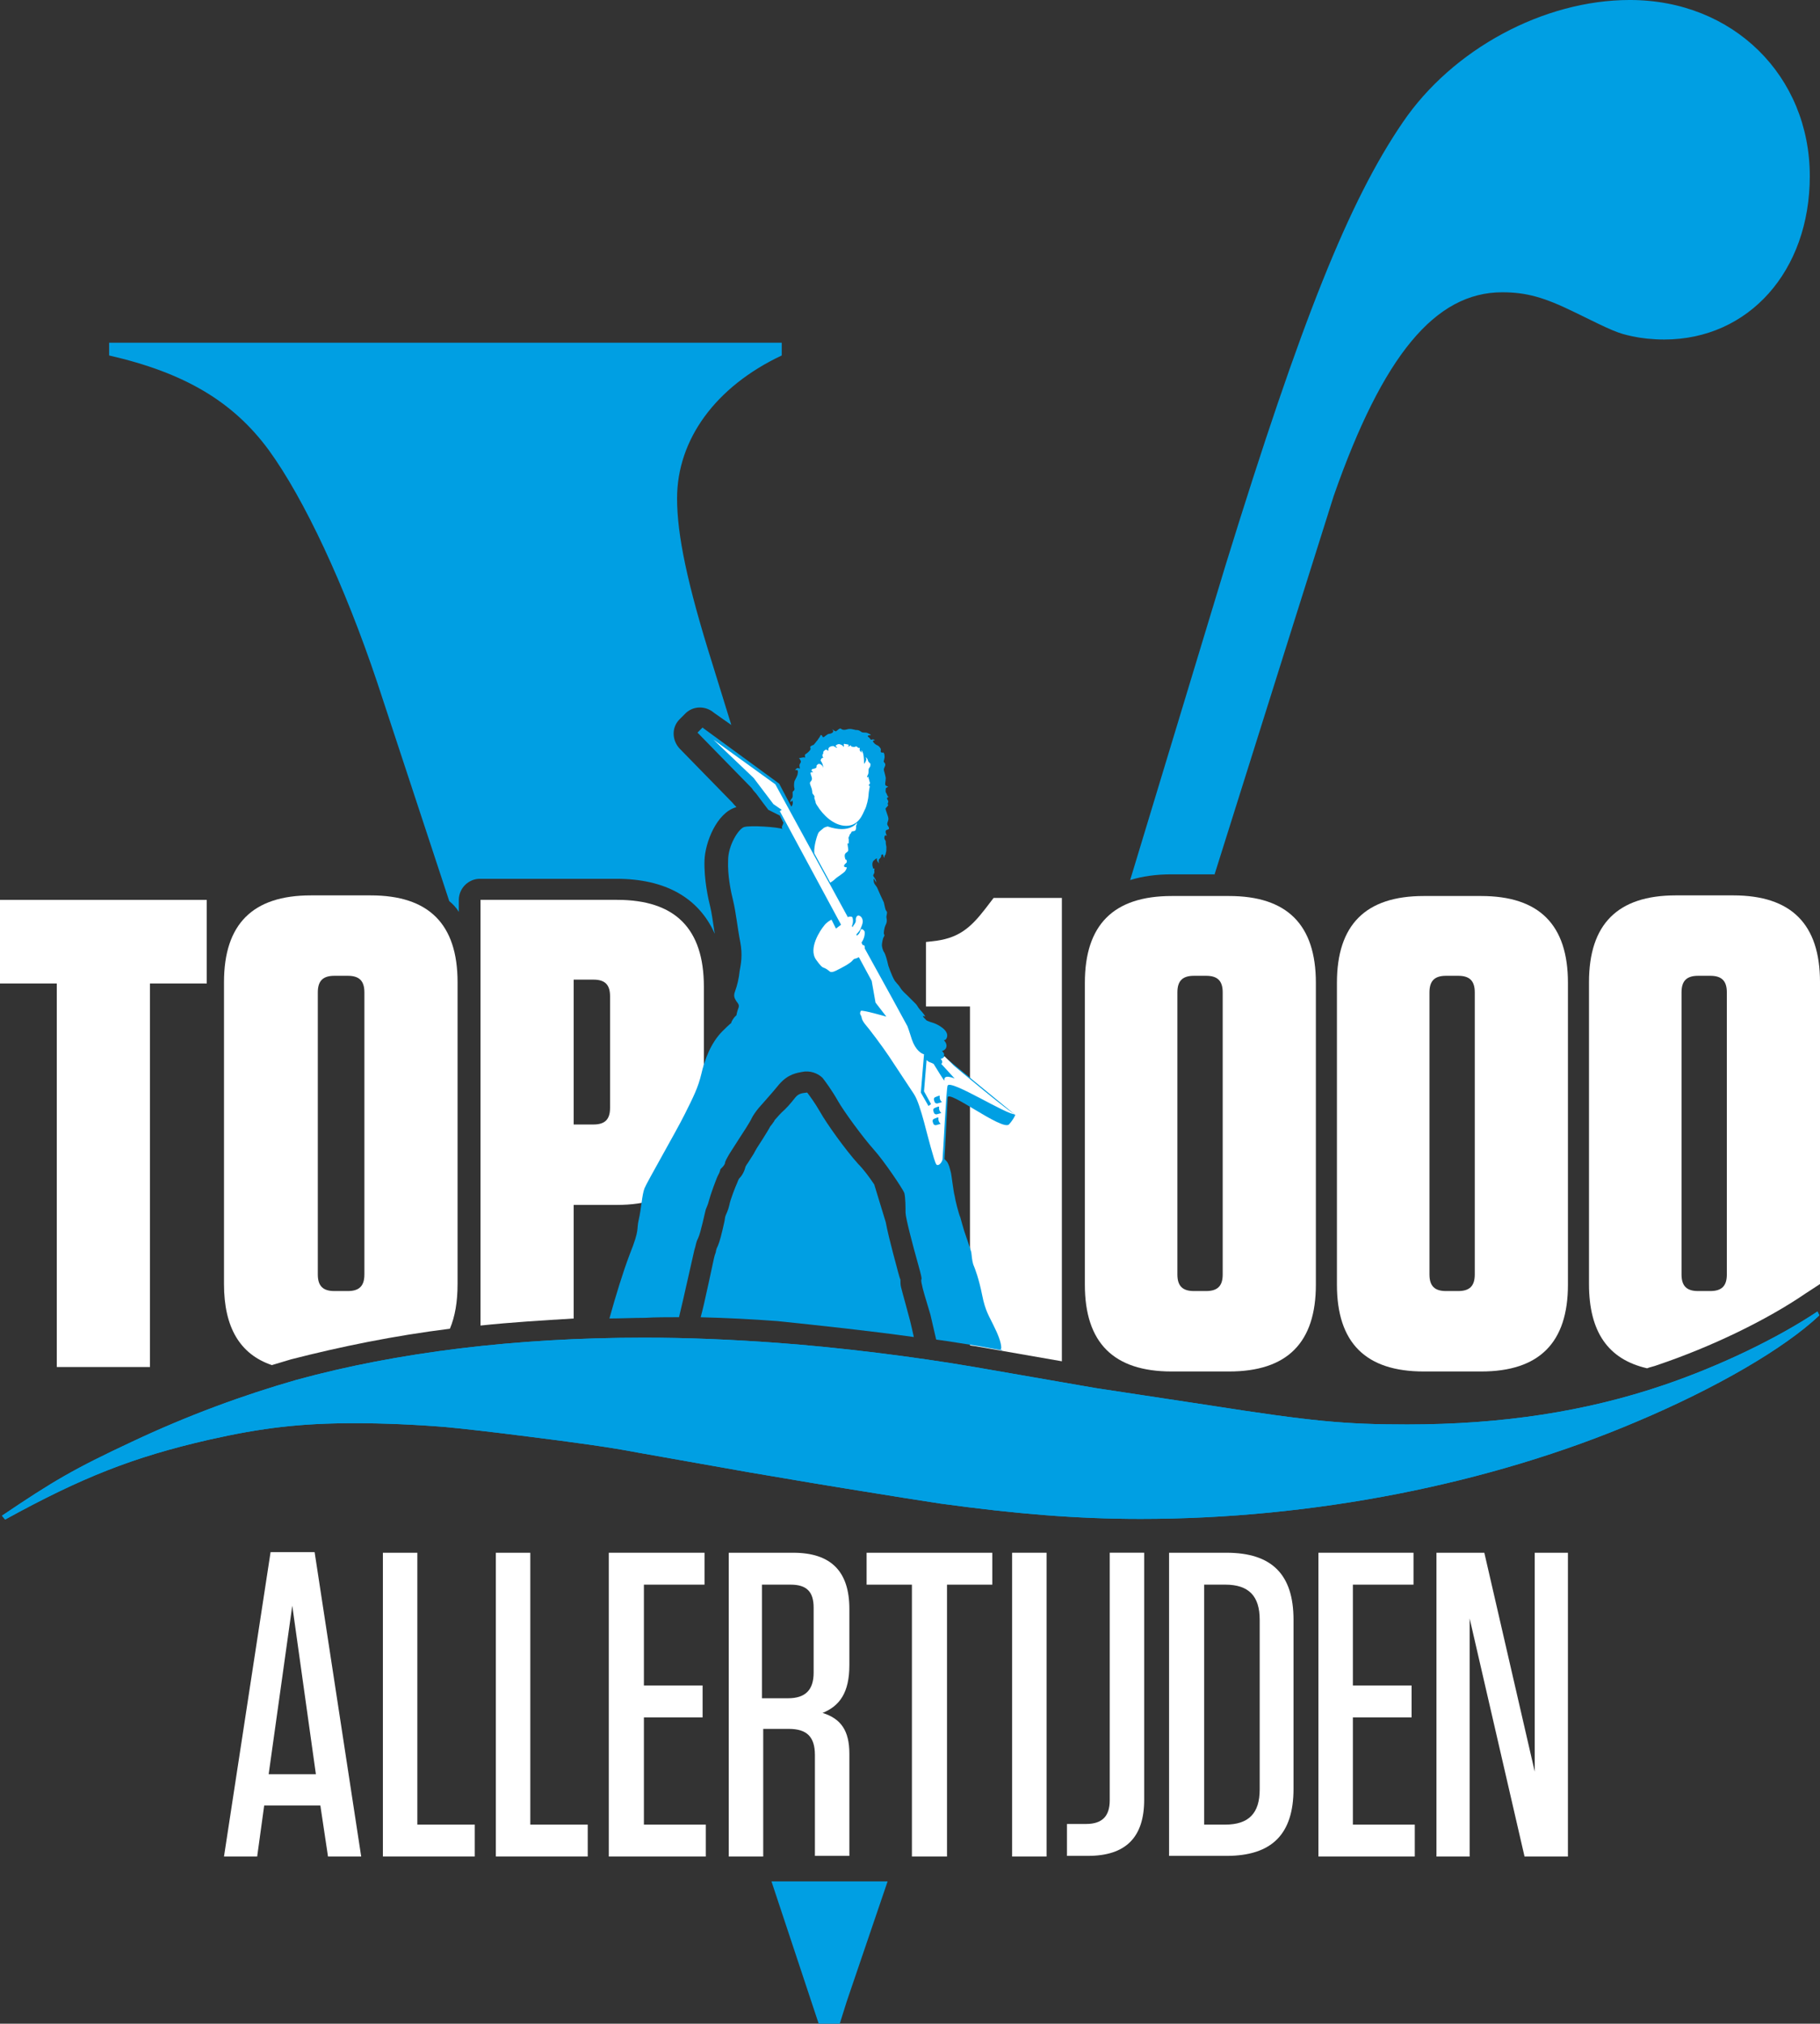 <svg version="1.1" viewBox="0 0 800 889.48" xml:space="preserve" xmlns="http://www.w3.org/2000/svg"><rect x="0" y="0" width="800" height="889.48" fill="#333333" stroke="none"/><style type="text/css">
	.st0{fill:#009FE3;}
	.st1{fill:#FFFFFF;}
</style><g fill="#009fe3"><path class="st0" d="m201.68 400.84v-5.33c0-5.049 4.208-9.257 9.257-9.257h60.028c21.599 0 36.185 8.415 43.198 24.123 0-0.561-0.281-1.403-0.281-1.964-0.561-3.647-1.122-7.574-1.683-9.818-0.842-3.366-2.805-12.062-2.525-20.477 0.281-7.854 5.33-20.757 13.745-23.282h0.281c-0.281-0.561-1.122-1.122-1.683-1.964l-23.282-23.843c-3.366-3.647-3.647-9.257 0-12.903l2.244-2.244c3.366-3.647 8.976-3.927 12.903-0.561l7.574 5.33-8.415-27.209c-10.94-34.783-15.428-56.381-15.428-72.37 0-25.806 16.83-49.088 46.003-62.833v-5.61h-295.65v5.61c33.1 7.574 54.418 20.196 70.126 41.515 15.708 21.599 33.38 59.467 47.686 102.1l31.697 96.213c1.403 1.122 3.086 2.805 4.208 4.769z" stroke-width="2.805"/><polygon class="st0" transform="matrix(2.805 0 0 2.805 -792.71 -47.966)" points="403.5 311.9 410.9 334.2 414.2 334.2 415.3 330.7 421.7 311.9"/><path class="st0" d="m533.8 384.57 34.502-109.68 17.952-56.942c21.599-61.711 44.6-89.481 74.053-89.481 10.659 0 18.513 2.244 31.697 8.696 17.672 8.696 19.074 9.257 25.526 10.659 3.927 0.842 8.696 1.403 14.025 1.403 37.027 0 63.955-30.014 63.955-71.809 0-44.039-33.661-77.419-79.102-77.419-37.868 0-77.98 21.599-99.86 53.857-23.562 34.502-44.6 86.956-77.7 194.11l-42.076 138.85c5.33-1.683 11.501-2.525 18.233-2.525h18.794z" stroke-width="2.805"/></g><g fill="#fff"><path d="m144.18 815.99-3.366-22.44h-24.684l-3.086 22.44h-14.586l20.477-133.8h19.355l20.477 133.8zm-26.087-36.185h20.757l-10.379-74.053z"/><path d="m183.45 682.47v119.49h25.245v14.025h-40.393v-133.52z"/><path d="m233.1 682.47v119.49h25.245v14.025h-40.393v-133.52z"/><path d="m309.68 682.47v14.025h-26.648v44.32h25.806v14.025h-25.806v47.125h27.209v14.025h-42.637v-133.52z"/><path d="m373.35 770.83v44.881h-15.147v-44.32c0-8.135-3.647-11.501-11.501-11.501h-11.22v56.101h-15.147v-133.52h28.331c16.55 0 24.684 8.135 24.684 24.684v24.684c0 12.062-4.208 17.952-11.781 21.038 8.135 2.525 11.781 7.854 11.781 17.952zm-25.806-74.334h-12.623v49.93h11.501c7.574 0 11.22-3.647 11.22-11.22v-28.611c0-7.013-3.086-10.098-10.098-10.098z"/><path d="m400.84 815.99v-119.49h-19.916v-14.025h55.259v14.025h-19.916v119.49z"/><path d="m460.03 815.99h-15.147v-133.52h15.147z"/><path d="m502.94 791.02c0 16.55-8.135 24.684-24.684 24.684h-9.257v-14.025h8.415c7.013 0 10.379-3.366 10.379-10.379v-108.84h15.147z"/><path d="m513.88 682.47h25.245c19.916 0 29.453 9.537 29.453 29.453v74.334c0 19.916-9.537 29.453-29.453 29.453h-25.245zm15.428 119.49h9.257c10.379 0 15.147-5.049 15.147-15.428v-74.614c0-10.379-4.769-15.428-15.147-15.428h-9.257z"/><path d="m621.32 682.47v14.025h-26.648v44.32h25.806v14.025h-25.806v47.125h27.209v14.025h-42.356v-133.52z"/><path d="m646 711.36v104.63h-14.586v-133.52h21.038l22.16 96.213v-96.213h14.586v133.52h-19.074z"/></g><path class="st0" d="m798.88 576.44c-17.672 11.781-42.637 23.843-67.321 32.258-34.502 11.781-71.529 17.391-113.04 17.391-27.489 0-42.076-1.403-86.956-8.415l-49.93-7.574-53.296-9.257c-26.087-4.488-59.747-8.696-87.237-10.659-19.355-1.403-38.71-2.244-58.064-2.244-56.381 0-108.56 6.452-152.59 18.513-23.562 6.732-47.966 15.708-72.37 27.209-25.806 12.062-34.783 17.391-57.223 32.539l1.403 1.683c33.661-18.513 56.381-27.489 89.481-35.063 23.562-5.33 40.673-7.293 64.236-7.293 12.062 0 26.087 0.561 39.832 1.683 8.976 0.842 21.038 2.244 36.466 4.208 20.196 2.525 36.466 4.769 47.966 7.013l49.088 8.696c7.013 1.122 21.038 3.647 41.795 7.013 20.757 3.366 34.783 5.61 42.356 6.732 32.819 4.488 59.467 6.732 87.798 6.732 75.736 0 153.44-15.147 218.51-42.917 34.502-14.586 64.516-31.978 79.944-46.564z" fill="#009fe3" stroke-width="2.805"/><g fill="#fff"><path d="m24.965 600.84h40.954v-168.58h24.965v-36.746h-90.884v36.746h24.965z"/><path d="m197.76 584.01c2.244-5.33 3.366-11.781 3.366-19.635v-132.68c0-25.526-12.623-38.149-38.149-38.149h-26.367c-25.526 0-38.149 12.623-38.149 38.149v132.68c0 19.074 7.013 30.856 21.038 35.624 2.805-0.842 5.61-1.683 8.415-2.525 21.879-5.61 45.161-10.379 69.846-13.464zm-58.064-147.83c0-5.049 2.244-7.293 7.293-7.293h5.891c5.049 0 7.293 2.244 7.293 7.293v123.98c0 5.049-2.244 7.293-7.293 7.293h-5.891c-5.049 0-7.293-2.244-7.293-7.293z"/><path d="m252.17 529.59h19.074c25.526 0 38.149-12.623 38.149-38.149v-57.784c0-25.526-12.623-38.149-38.149-38.149h-60.028v187.1c13.184-1.403 26.928-2.244 40.954-3.086zm0-99.018h8.696c5.049 0 7.293 2.244 7.293 7.293v49.088c0 5.049-2.244 7.293-7.293 7.293h-8.696z"/><path d="m466.76 598.32v-203.65h-30.014l-3.647 4.769c-6.732 8.696-12.062 13.184-23.562 14.306l-2.525 0.281v28.331h19.355v148.95c1.122 0.281 2.244 0.281 3.366 0.561z"/><path d="m515.01 602.8h25.245c25.526 0 38.149-12.623 38.149-38.149v-132.68c0-25.526-12.623-38.149-38.149-38.149h-25.245c-25.526 0-38.149 12.623-38.149 38.149v132.68c0 25.526 12.623 38.149 38.149 38.149zm2.525-166.62c0-5.049 2.244-7.293 7.293-7.293h5.33c5.049 0 7.293 2.244 7.293 7.293v123.98c0 5.049-2.244 7.293-7.293 7.293h-5.33c-5.049 0-7.293-2.244-7.293-7.293z"/><path d="m625.81 602.8h25.245c25.526 0 38.149-12.623 38.149-38.149v-132.68c0-25.526-12.623-38.149-38.149-38.149h-25.245c-25.526 0-38.149 12.623-38.149 38.149v132.68c0 25.526 12.623 38.149 38.149 38.149zm2.525-166.62c0-5.049 2.244-7.293 7.293-7.293h5.33c5.049 0 7.293 2.244 7.293 7.293v123.98c0 5.049-2.244 7.293-7.293 7.293h-5.33c-5.049 0-7.293-2.244-7.293-7.293z"/><path d="m793.55 568.58 6.452-4.208v-132.68c0-25.526-12.623-38.149-38.149-38.149h-25.245c-25.526 0-38.149 12.623-38.149 38.149v132.68c0 21.038 8.415 33.1 25.526 37.027 1.403-0.561 3.086-0.842 4.488-1.403 24.123-8.135 48.247-19.916 65.077-31.417zm-54.418-132.4c0-5.049 2.244-7.293 7.293-7.293h5.33c5.049 0 7.293 2.244 7.293 7.293v123.98c0 5.049-2.244 7.293-7.293 7.293h-5.33c-5.049 0-7.293-2.244-7.293-7.293z"/></g><g fill="#009fe3" stroke-width="2.805"><path class="st0" d="m798.88 576.44c-17.672 11.781-42.637 23.843-67.321 32.258-34.502 11.781-71.529 17.391-113.04 17.391-27.489 0-42.076-1.403-86.956-8.415l-49.93-7.574-53.296-9.257c-26.087-4.488-59.747-8.696-87.237-10.659-19.355-1.403-38.71-2.244-58.064-2.244-56.381 0-108.56 6.452-152.59 18.513-23.562 6.732-47.966 15.708-72.37 27.209-25.806 12.062-34.783 17.391-57.223 32.539l1.403 1.683c33.661-18.513 56.381-27.489 89.481-35.063 23.562-5.33 40.673-7.293 64.236-7.293 12.062 0 26.087 0.561 39.832 1.683 8.976 0.842 21.038 2.244 36.466 4.208 20.196 2.525 36.466 4.769 47.966 7.013l49.088 8.696c7.013 1.122 21.038 3.647 41.795 7.013 20.757 3.366 34.783 5.61 42.356 6.732 32.819 4.488 59.467 6.732 87.798 6.732 75.736 0 153.44-15.147 218.51-42.917 34.502-14.586 64.516-31.978 79.944-46.564z"/><path class="st0" d="m401.68 587.66c-0.561-2.525-1.122-5.049-1.683-7.293-0.842-3.086-1.403-5.33-1.964-7.293-0.842-3.086-1.403-5.049-1.964-7.293-0.281-1.122-0.281-2.244-0.281-3.366-0.281-0.561-0.561-1.683-1.122-3.647 0-0.281-3.927-14.025-5.33-21.599l-5.049-16.55c-2.244-3.366-4.769-6.732-7.013-8.976-5.61-6.171-14.025-17.952-16.83-23.001-2.244-3.927-4.769-7.293-5.61-8.415h-0.281c-2.525 0.281-3.647 0.561-5.049 2.244-1.964 2.525-3.927 4.769-5.891 6.452-1.403 1.403-2.525 2.805-3.086 3.366l-0.281 0.561c-0.561 0.842-1.403 1.964-1.683 2.244-1.122 2.244-5.891 9.537-5.891 9.537-0.281 0.561-0.842 1.403-1.403 2.525-1.122 1.683-2.244 3.647-3.086 4.769-0.281 0.561-0.561 0.842-0.561 1.122-0.561 2.244-1.683 3.927-2.805 5.049-0.281 0.561-0.561 1.122-0.842 1.964-0.561 1.122-3.086 7.574-3.366 9.537-0.561 2.525-1.403 3.927-1.683 4.769-0.281 0.561-0.281 1.683-0.561 2.805-1.122 5.049-1.964 8.415-2.805 10.379-0.561 1.122-0.561 1.122-0.842 2.244 0 0.561-0.281 1.122-0.561 1.964-0.281 0.842-1.403 6.452-2.525 11.501-1.683 7.854-2.805 12.623-3.647 15.708 11.22 0.281 22.44 0.842 33.661 1.683 18.794 1.964 40.112 4.208 60.028 7.013z"/><path class="st0" d="m298.46 578.96c1.683-6.732 6.171-27.209 6.732-29.453 0.842-2.525 0.561-3.086 1.683-5.33 1.122-2.244 3.086-11.781 3.366-12.623 0.281-0.842 0.842-1.683 1.403-3.927 0.561-2.244 3.366-10.098 4.208-11.501 0.842-1.403 0.561-2.244 1.122-2.525 0.561-0.561 1.403-1.403 1.683-2.244 0-0.842 0.842-2.244 1.964-4.208 1.122-1.683 3.366-5.33 4.488-7.013s4.769-7.293 5.33-8.696c0.561-1.122 1.683-2.805 3.086-4.488 1.403-1.683 5.33-5.891 8.976-10.379 3.927-4.488 7.574-5.049 11.22-5.61 3.647-0.281 6.452 1.403 7.854 2.805 1.122 1.403 4.208 5.61 6.732 10.098 2.525 4.488 10.94 15.989 15.708 21.318 4.769 5.33 12.623 17.111 13.464 19.074 0.561 1.964 0.561 6.452 0.561 8.696s3.086 14.025 5.61 23.001 0.842 4.769 1.403 7.854 1.683 6.452 3.927 14.025c0.842 3.647 1.683 7.293 2.525 10.94 6.452 0.842 12.623 1.964 18.233 2.805l10.94 1.964c-0.561-0.281-0.842-0.561-0.842-0.561 0.281-0.281 0.281-0.561 0.281-0.561 0-2.525-1.683-6.452-3.366-9.818-1.683-3.647-3.647-6.171-5.049-13.464-1.403-7.013-3.086-11.501-3.927-13.464-0.561-1.964-0.561-3.366-0.842-5.33-0.561-1.964-2.525-7.574-3.086-9.257-0.561-1.683-1.122-3.927-1.683-5.891-0.842-1.964-2.244-7.574-2.525-9.537-0.561-1.964-1.403-9.537-1.683-10.379-0.281-0.842-0.561-2.525-1.122-3.647-0.281-0.842-1.122-1.683-1.683-2.244 0 0.842 1.403-26.367 1.403-26.928 0-3.927 23.843 14.586 26.928 11.781 1.122-1.122 2.525-3.366 2.805-4.208l-26.648-21.879-4.769-3.927c0.561-1.403-0.842-2.244-0.842-2.244 1.122-0.281 1.683-1.122 1.683-1.122 1.122-1.964-0.842-3.647-0.842-3.647 1.122 0 1.403-1.403 1.403-1.403 0.842-3.086-4.208-5.61-5.891-6.171-1.964-0.561-3.086-1.122-3.086-1.122-1.122-1.122-1.403-1.403-1.683-1.964 0.561 0 1.122 0.281 1.122 0.281-0.842-1.683-2.525-3.086-2.805-3.647-0.281-0.281-0.842-1.403-1.403-1.964l-3.366-3.366c-1.122-1.122-2.525-2.244-3.366-3.647-0.842-1.403-1.403-1.683-1.964-2.525-0.842-0.561-2.525-4.769-3.366-7.293-0.561-2.525-1.122-4.488-1.683-5.61-0.842-1.122-1.122-2.805-1.122-3.366s0.281-2.805 0.842-3.647c0.561-0.842 0-1.122 0-1.403 0-0.281 0-2.244 0.842-3.927 0.842-1.683 0.281-2.805 0.281-3.366s0.281-1.403 0.281-1.964-0.281-0.561-0.561-1.122c-0.281-0.561-0.561-2.244-0.842-3.366-0.561-1.122-2.244-4.769-2.805-6.171s-1.683-1.683-1.683-3.647c-0.281-1.683 1.122 1.122 1.122 1.122 0-1.122-0.281-1.403-0.842-2.244-0.561-0.842-0.561-0.842-0.281-1.403 0.561-0.842 0.281-1.122 0.281-1.683s0.281-1.122 0-0.842c-0.561 0-0.561 0-0.561-0.281 0-0.281-0.281-0.842-0.281-1.403s0-0.842 0.281-1.403c0.281-0.561 0.281-0.281 1.122-1.122 0.842-0.561 0.561 0 0.561 0 0 1.122 1.122 1.964 1.122 1.964s-0.281-0.281-0.281-1.122c0-0.561 0-0.561 0.561-1.122s0.561-1.122 0.561-1.403c0-0.281 0.842-0.561 0.842 0s0.842 1.683 0.561 0.842v-0.281c0-0.561 0.561-0.561 0.561-1.403 0.281-0.842 0.281-1.403 0.281-2.805-0.281-1.403-0.281-1.403-0.281-2.244 0-0.842-0.842-0.842-0.561-2.244 0.281-1.122 1.122-0.281 1.122-0.281s-0.842-1.403-0.561-2.244c0.281-0.842 1.683-0.281 1.403-1.403-0.281-0.842-1.122-1.122-0.561-2.525 0.561-1.403 0.281-1.964 0-2.805-0.281-0.842-0.561-1.683-0.842-2.525-0.281-0.842 0.281-0.842 0.842-1.683 0.561-0.561 0-0.561 0-0.842 0-0.561 0.281-0.561 0.281-1.122s-0.561-0.842-0.561-1.403c0-0.561 0.842-0.561 0.842-0.561-0.561 0-0.842-1.122-1.122-1.683-0.561-0.561-0.281-1.403-0.281-1.964s1.122-0.842 1.122-0.842-0.561-0.281-1.122-0.561c-0.561-0.561 0-1.683 0-3.366-0.281-1.683-0.842-3.086-0.842-3.647s0.281-0.842 0.561-1.683c0.281-0.842-0.281-1.403-0.561-1.683-0.281-0.281 0.561-1.683 0.281-2.805 0-1.122-0.561-1.403-0.561-1.403s-0.281 0.281-0.842 0c-0.561-0.281 0-0.842-0.281-1.683-0.561-0.842-0.842-1.122-1.403-1.403-0.842-0.281-1.683-1.122-1.964-1.683-0.281-0.561 1.122-0.561 0.842-0.561-0.281-0.281-0.842-0.561-1.403-0.281-0.561 0.281-0.561-0.561-1.403-1.122-0.842-0.561 0-0.842 0.842-0.842 0.842 0-1.403-1.122-1.964-1.122s-1.683 0-1.964-0.281c-0.561-0.281-0.561-0.561-1.683-0.842-0.842 0-0.842 0-1.964-0.281-1.122-0.281-1.964-0.281-2.805 0-0.842 0.281-1.964 0.281-2.525-0.281s-1.683 0.842-2.244 1.122c-0.842 0-2.244-1.683-1.403-0.561 0.842 1.122-1.122 1.683-1.683 1.683s-1.403 0.842-2.244 1.403c-0.842 0.281-0.561-0.842-1.122-0.842s-0.281 0-0.561 0.561c-0.281 0.561-0.842 1.122-1.122 1.683-0.561 0.561-0.842 1.122-1.403 1.683-0.281 0.561-0.561 0.281-1.403 0.842s0 0.842-0.281 1.403c0 0.561-1.683 1.964-2.244 2.244-0.561 0.281 0.281 1.964-0.281 1.403-0.281-0.281-1.964 0.281-2.525 0.281 0.281 0.281 0.561 0.561 0.842 1.403 0 0.842-0.281 0.561-0.561 1.403-0.281 0.842 0.561 2.244-0.281 1.683-1.122-0.561-1.964 1.122-1.403 0.842 0.842-0.561 1.122 0.561 0.842 1.403 0 0.842-0.842 2.244-1.403 3.366-0.281 1.122-0.281 2.525 0 3.366 0 1.122-0.842 0.842-0.842 1.683 0 0.842 0.281 2.244-0.561 2.805-0.561 0.842-0.561 1.683 0 1.122 0.561-0.561 0.281-0.842 0.561 0 0.281 0.561 0 1.683-0.561 2.244l-5.33-10.098-33.38-24.404-0.281-0.281-2.244 2.244 23.843 24.404c0.842 1.403 1.683 1.964 2.244 2.805 0.561 0.842 5.049 6.732 5.049 6.732l5.049 2.525 1.683 3.366c-0.561 0.281-0.281 0.561-0.281 0.561-0.842 1.122-0.281 1.964-0.281 1.964-1.964-0.842-14.025-1.683-16.83-0.842-2.525 0.842-7.013 8.135-7.013 14.586-0.281 6.452 1.122 13.464 2.244 17.952 1.122 4.488 1.964 12.342 3.086 17.952 1.122 5.891 0.281 9.818-0.281 12.903-0.281 3.086-1.122 6.452-1.964 8.696-0.842 2.244-0.281 3.086 0.561 4.488 0.842 1.122 1.403 1.683 0.842 3.086-0.561 1.403-0.842 3.086-0.842 3.086-1.403 1.122-1.964 2.525-2.244 3.086v0.281s-0.561 0.281-3.927 3.647c-5.049 5.049-7.854 12.623-9.257 18.794-1.403 5.891-3.366 9.818-7.293 17.672-3.927 7.854-16.55 29.733-17.672 32.539-1.122 2.805-1.403 8.976-2.525 13.745-1.122 4.769 0.561 3.927-3.927 15.147-3.086 8.135-6.171 18.233-8.976 28.331 5.049 0 10.379-0.281 15.708-0.281 4.488-0.281 9.818-0.281 14.867-0.281z"/></g><path class="st1" d="m359.61 366.34c0.281-0.842 1.683-1.683 2.244-2.244s1.964-0.842 1.964-0.842c9.818 3.366 12.903-1.683 12.903-1.683s0 0.561-0.281 1.122c-0.281 0.281 0 1.122-0.281 1.964-0.281 0.842-1.403 0.561-1.683 0.842-0.561 0.281 0 0.281-0.561 0.842s-0.561 0.842-0.561 1.122c-0.281 0.281-0.561 0.842-0.281 1.403v1.683c-0.281 0.561-0.561 0-0.561 0s0 0.561 0.281 2.244c0.281 1.683-0.281 1.403-1.122 2.244-0.842 0.842 0 2.805 0 2.805 0.281-0.281 0.561 0.281 0.561 0.842 0 0.561-0.281 0.561-0.842 1.122-0.281 0.561-0.561 0.561-0.281 1.122 0.281 0.281 1.122 0.281 1.122 0.281s0 0.561-0.561 1.403c-0.281 0.842-3.647 2.805-4.488 3.647-0.561 0.561-1.683 1.403-2.244 1.683l-7.013-12.903c-0.281-3.366 1.403-8.135 1.683-8.696z" fill="#fff" stroke-width="2.805"/><g fill="#009fe3" stroke-width="2.805"><path class="st0" d="m399.44 453.02c-0.281 0.281 0 0 0 0z"/><path class="st0" d="m349.79 332.96v0c0.281 0 0 0 0 0z"/><path class="st0" d="m370.83 412.06 1.122-1.122-0.281-0.561c0 0.561-0.842 1.683-0.842 1.683z"/><path class="st0" d="m375.03 417.95 0.561-0.842v-0.281c0 0.561-0.561 1.122-0.561 1.122z"/></g><path class="st1" d="m419.35 468.44-4.208-4.208c-0.561 1.122-1.683 1.122-1.683 1.122s1.122 1.122 0.561 1.964c0 0-0.281 0.281-0.281 0.281l5.891 6.452s-5.049-2.244-4.488 0.842c0 0.561-3.366-5.049-4.769-7.293-0.561-0.281-1.122-0.561-1.964-0.842 0 0-0.561-0.281-1.122-0.842l-1.122 13.745 3.086 5.61-1.122 0.842-3.366-5.891 1.403-16.83c-1.122-0.281-3.647-1.683-5.33-6.452 0 0-1.403-4.488-1.964-5.891-0.561-1.122 0 0 0 0l-6.732-12.342-12.062-21.879s0.281-1.683-0.842-1.403l-0.561-1.122s1.683-2.244 1.403-4.769c0 0-0.281-0.842-1.122-1.122 0 0-0.561-0.281-0.842 0.842-0.281 1.122-0.842 1.403-1.403 1.964 0 0-0.561-0.281 0-0.842s1.683-1.964 1.683-2.525c0.281-0.561 0.842-1.964 0.842-2.805 0-0.842-0.281-1.964-1.403-2.525s-1.683 0.842-1.683 1.683c0 0 0.281 0.842-0.561 1.964-0.842 1.122-0.842 1.403-0.842 1.403l-0.281-0.561s0.842-1.683 0.281-3.647c0 0 0-0.842-2.244-0.281v-0.281l-8.415-15.428-23.282-42.637-27.209-19.635 17.672 16.83 8.696 11.501 3.647 2.525-0.842 0.561 26.928 49.93-2.244 1.683-1.964-3.927s-2.244 1.122-3.366 2.805c-1.403 1.683-7.013 9.818-3.366 14.867s2.525 2.244 5.891 5.049c0 0 0.561 0.842 2.805-0.281s6.171-3.086 7.293-4.488c0 0 0.561-0.842 1.403-0.842 0.842-0.281 1.122-0.561 1.403-0.561l5.61 10.379 1.683 9.537 4.769 6.171s-10.659-3.086-11.22-2.525c-0.281 0.561-0.561 1.122 0 1.964 0.561 0.842 0 1.403 1.683 3.647 1.964 2.244 7.854 10.098 10.659 14.306 2.805 4.208 9.257 14.025 10.94 16.55s3.086 7.293 4.488 12.342c1.403 5.33 4.488 17.391 5.33 18.513 0.561 1.122 2.244 0 2.805-1.964 0.281-3.366 1.683-31.417 2.244-32.539 1.403-2.805 26.367 13.184 29.734 12.623-1.964-0.281-26.928-21.318-26.928-21.318zm-7.854 26.087s-1.122 0.281-1.403-1.122c-0.561-1.403 0.561-1.683 0.561-1.683 0.842-0.281 1.122-0.561 1.683-0.561 0.561-0.281-0.561 1.122 1.122 2.805zm0.281-4.769s-1.122 0.281-1.403-1.122c-0.561-1.403 0.561-1.683 0.561-1.683 0.842-0.281 1.122-0.561 1.683-0.561 0.561-0.281-0.561 1.122 1.122 2.805zm0.281-4.769s-1.122 0.281-1.403-1.122c-0.561-1.403 0.561-1.683 0.561-1.683 0.842-0.281 1.122-0.561 1.683-0.561 0.561-0.281-0.561 1.122 1.122 2.805z" fill="#fff" stroke-width="2.805"/><path class="st1" d="m356.24 343.62c0.561-0.561 0.842-1.122 0.561-1.964-0.281-1.122-0.842-1.964-0.281-2.244h0.842s0-0.281-0.561-0.561c-0.281-0.281 0-0.561 0.281-0.842 0.281 0 1.403-0.281 1.683-0.561 0.281-0.281 0-0.842 0.281-1.122 0.281-0.281 0.561-0.561 0.842-0.561 0.281 0 1.403 0 1.964 1.683 0 0 0-1.683-1.122-3.086 0 0 0-0.842 0.561-1.122 0.561-0.281 1.122-0.281 1.122-0.561 0 0-0.561 0.842-0.842-0.281-0.281-1.122 0.281-0.561 0.281-1.403 0-0.842 0.281-0.842 0.561-1.122 0.281-0.281 0.561-0.561 1.122-0.281 0.281 0.281 0.561 0.842 0.561 0 0-0.842 0.281-1.122 0.842-1.403 0.561-0.281 1.122-0.281 1.403-0.281 0.281 0 0.281 0.281 0.561 0.281 0.281 0.281 0.842 0.561 1.122 0.281 0 0-1.122-0.561-0.561-0.842 0.561-0.561 1.122-0.561 1.403-0.561 0.281 0 1.964 0.561 1.964 1.403 0 0 0.281-0.842 0-1.403 0 0 0.281-0.281 0.842 0 0.561 0 1.403 0.281 1.403 0.281s0 0.561-0.561 0.842c0 0 1.122-0.281 1.403-0.561 0.281-0.281 0 0.561 0.561 0.561s0.842 0.281 1.403 0c0.561-0.281 0.842 0 1.122 0.281 0.281 0.281 0.281 0.281 0.842 0.281 0.281 0 0 0.281 0 0.842 0.281 0.842 0.842 1.122 1.122 1.122 0 0-0.561-0.561-0.281-0.842 0 0 1.122 0.281 1.122 5.891 0 0 1.403-1.683 0.842-2.525-0.281-0.842 0.561 0 0.842 0.842 0 0.842 1.122 1.403 1.122 1.683 0 0.281 0 1.122-0.281 1.403-0.561 0.561-0.561 1.122-0.561 1.683 0 0.561 0 1.122-0.281 1.683-0.281 0.561-0.561 0.842-0.281 1.403 0 0 0-0.561 0.281-0.561 0.281 0 0.281 0.842 0.561 1.403 0 0.561 0.561 1.403 0.281 1.683-0.561 0.561-0.561 0.842-0.281 0.842l0.281 0.281s-0.561 2.805-0.561 3.927-0.842 5.049-1.683 6.452c-0.842 1.683-2.525 7.013-8.135 7.013-5.61 0-10.379-5.049-12.623-8.696 0 0-0.842-1.122-0.842-1.683s-0.281-0.561-0.281-1.122c-0.281-0.281-0.281-1.403-0.281-1.122 0 0 0.561 0-0.842-1.683 0 0 0-0.842-0.281-1.964-0.561-1.683-1.122-2.525-0.561-3.086" fill="#fff" stroke-width="2.805"/></svg>
